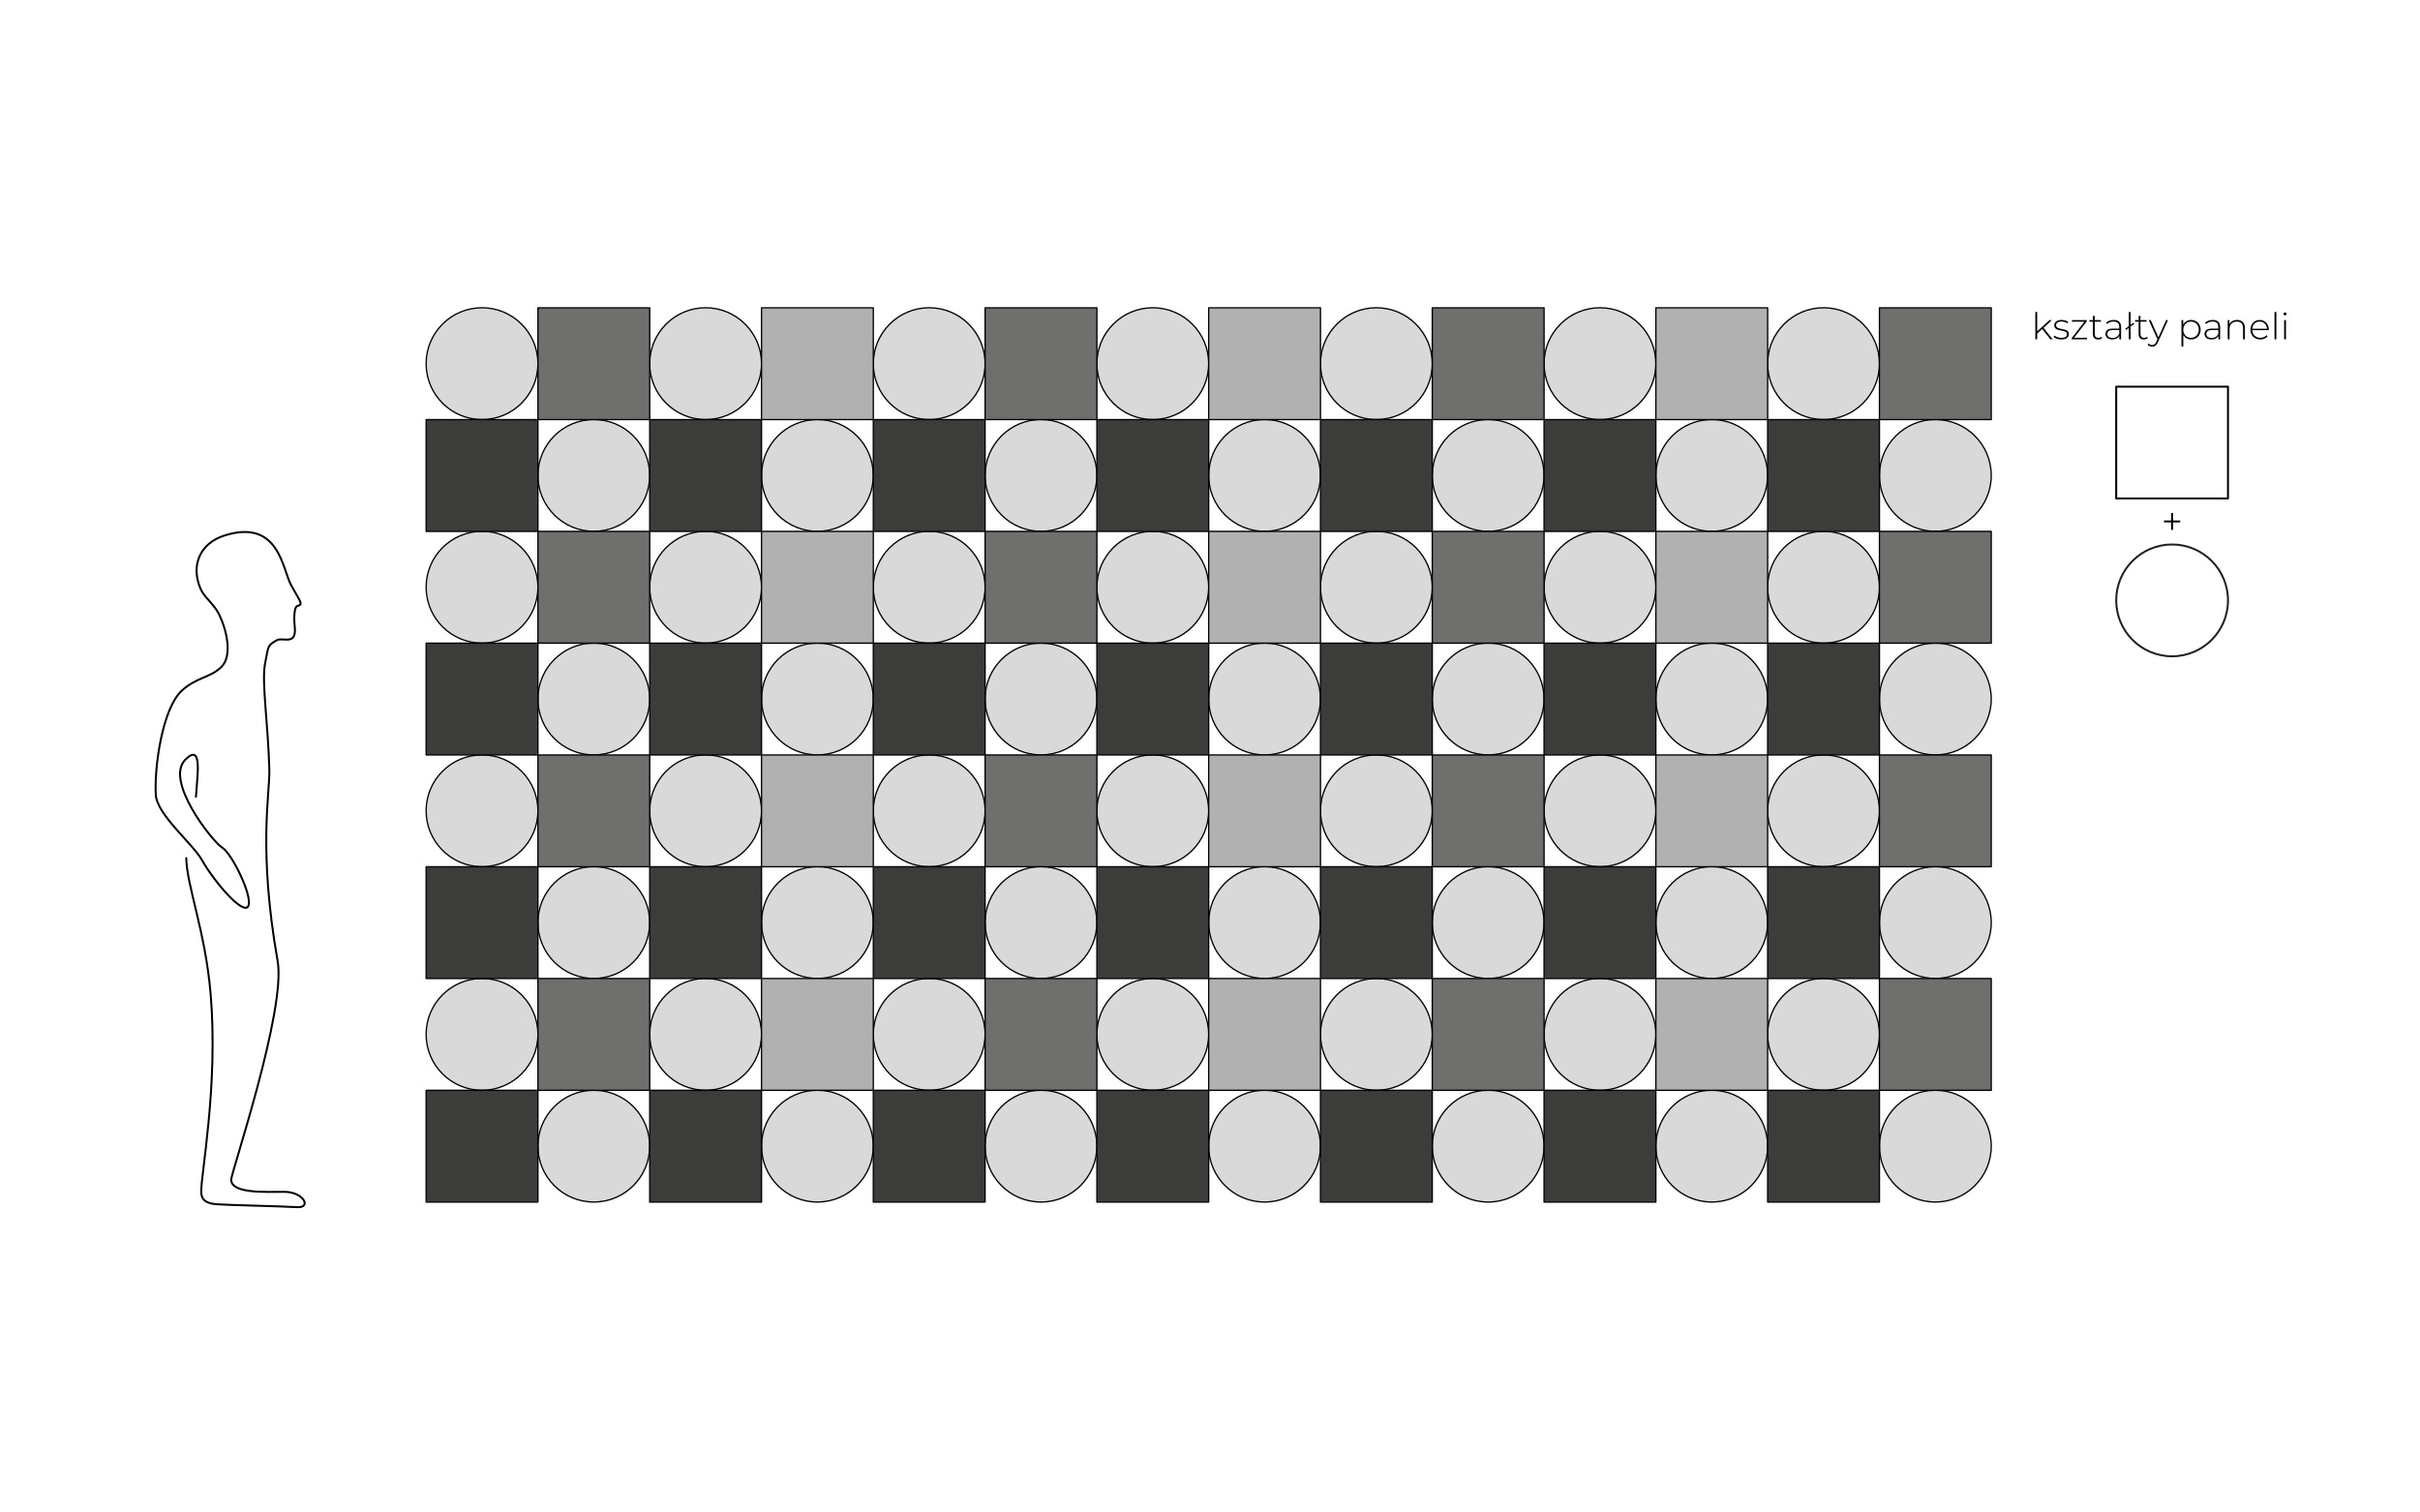<?xml version="1.0" encoding="utf-8"?>
<!-- Generator: Adobe Illustrator 16.0.3, SVG Export Plug-In . SVG Version: 6.00 Build 0)  -->
<!DOCTYPE svg PUBLIC "-//W3C//DTD SVG 1.1//EN" "http://www.w3.org/Graphics/SVG/1.1/DTD/svg11.dtd">
<svg version="1.1" id="Warstwa_1" xmlns="http://www.w3.org/2000/svg" xmlns:xlink="http://www.w3.org/1999/xlink" x="0px" y="0px"
	 width="920px" height="575px" viewBox="0 0 920 575" enable-background="new 0 0 920 575" xml:space="preserve">
<g id="linie_pomocnicze">
</g>
<g id="kompozycja">
	<path fill="#D9D9D9" d="M162,138.248c0-11.735,9.514-21.248,21.25-21.248c11.735,0,21.25,9.513,21.25,21.248
		c0,11.735-9.515,21.249-21.25,21.249C171.514,159.497,162,149.983,162,138.248"/>
	
		<circle fill="none" stroke="#000000" stroke-width="0.5" stroke-linecap="round" stroke-linejoin="round" stroke-miterlimit="10" cx="183.25" cy="138.248" r="21.25"/>
	<path fill="#D9D9D9" d="M246.999,138.248c0-11.735,9.515-21.248,21.251-21.248s21.252,9.513,21.252,21.248
		c0,11.735-9.516,21.249-21.252,21.249S246.999,149.983,246.999,138.248"/>
	
		<circle fill="none" stroke="#000000" stroke-width="0.5" stroke-linecap="round" stroke-linejoin="round" stroke-miterlimit="10" cx="268.25" cy="138.248" r="21.251"/>
	<path fill="#D9D9D9" d="M332,138.248c0-11.735,9.515-21.248,21.251-21.248c11.735,0,21.25,9.513,21.25,21.248
		c0,11.735-9.515,21.249-21.25,21.249C341.515,159.497,332,149.983,332,138.248"/>
	
		<circle fill="none" stroke="#000000" stroke-width="0.5" stroke-linecap="round" stroke-linejoin="round" stroke-miterlimit="10" cx="353.25" cy="138.248" r="21.25"/>
	<path fill="#D9D9D9" d="M417,138.248c0-11.735,9.515-21.248,21.251-21.248c11.735,0,21.25,9.513,21.25,21.248
		c0,11.735-9.515,21.249-21.25,21.249C426.515,159.497,417,149.983,417,138.248"/>
	
		<circle fill="none" stroke="#000000" stroke-width="0.5" stroke-linecap="round" stroke-linejoin="round" stroke-miterlimit="10" cx="438.25" cy="138.248" r="21.25"/>
	<path fill="#D9D9D9" d="M502.001,138.248c0-11.735,9.512-21.248,21.248-21.248c11.737,0,21.252,9.513,21.252,21.248
		c0,11.735-9.515,21.249-21.252,21.249C511.513,159.497,502.001,149.983,502.001,138.248"/>
	
		<circle fill="none" stroke="#000000" stroke-width="0.5" stroke-linecap="round" stroke-linejoin="round" stroke-miterlimit="10" cx="523.251" cy="138.248" r="21.25"/>
	<path fill="#D9D9D9" d="M587.001,138.248c0-11.735,9.514-21.248,21.249-21.248c11.736,0,21.25,9.513,21.25,21.248
		c0,11.735-9.514,21.249-21.25,21.249C596.515,159.497,587.001,149.983,587.001,138.248"/>
	
		<circle fill="none" stroke="#000000" stroke-width="0.5" stroke-linecap="round" stroke-linejoin="round" stroke-miterlimit="10" cx="608.25" cy="138.248" r="21.25"/>
	<path fill="#D9D9D9" d="M672,138.248c0-11.735,9.515-21.248,21.251-21.248c11.735,0,21.25,9.513,21.25,21.248
		c0,11.735-9.515,21.249-21.25,21.249C681.515,159.497,672,149.983,672,138.248"/>
	
		<circle fill="none" stroke="#000000" stroke-width="0.5" stroke-linecap="round" stroke-linejoin="round" stroke-miterlimit="10" cx="693.25" cy="138.248" r="21.25"/>
	<path fill="#D9D9D9" d="M204.5,180.746c0-11.736,9.514-21.25,21.25-21.25c11.735,0,21.25,9.514,21.25,21.25
		c0,11.735-9.515,21.249-21.25,21.249C214.014,201.994,204.5,192.481,204.5,180.746"/>
	
		<circle fill="none" stroke="#000000" stroke-width="0.5" stroke-linecap="round" stroke-linejoin="round" stroke-miterlimit="10" cx="225.75" cy="180.746" r="21.25"/>
	<path fill="#D9D9D9" d="M289.502,180.746c0-11.736,9.512-21.25,21.247-21.25c11.736,0,21.251,9.514,21.251,21.25
		c0,11.735-9.515,21.249-21.251,21.249C299.014,201.994,289.502,192.481,289.502,180.746"/>
	
		<circle fill="none" stroke="#000000" stroke-width="0.5" stroke-linecap="round" stroke-linejoin="round" stroke-miterlimit="10" cx="310.751" cy="180.746" r="21.249"/>
	<path fill="#D9D9D9" d="M374.5,180.746c0-11.736,9.515-21.25,21.25-21.25c11.736,0,21.25,9.514,21.25,21.25
		c0,11.735-9.514,21.249-21.25,21.249C384.015,201.994,374.5,192.481,374.5,180.746"/>
	
		<circle fill="none" stroke="#000000" stroke-width="0.5" stroke-linecap="round" stroke-linejoin="round" stroke-miterlimit="10" cx="395.75" cy="180.746" r="21.25"/>
	<path fill="#D9D9D9" d="M459.499,180.746c0-11.736,9.515-21.25,21.252-21.25c11.735,0,21.25,9.514,21.25,21.25
		c0,11.735-9.515,21.249-21.25,21.249C469.014,201.994,459.499,192.481,459.499,180.746"/>
	
		<circle fill="none" stroke="#000000" stroke-width="0.5" stroke-linecap="round" stroke-linejoin="round" stroke-miterlimit="10" cx="480.75" cy="180.746" r="21.251"/>
	<path fill="#D9D9D9" d="M544.501,180.746c0-11.736,9.514-21.25,21.249-21.25s21.251,9.514,21.251,21.25
		c0,11.735-9.516,21.249-21.251,21.249S544.501,192.481,544.501,180.746"/>
	
		<circle fill="none" stroke="#000000" stroke-width="0.5" stroke-linecap="round" stroke-linejoin="round" stroke-miterlimit="10" cx="565.751" cy="180.746" r="21.25"/>
	<path fill="#D9D9D9" d="M629.5,180.746c0-11.736,9.514-21.25,21.25-21.25s21.252,9.514,21.252,21.25
		c0,11.735-9.516,21.249-21.252,21.249S629.5,192.481,629.5,180.746"/>
	
		<circle fill="none" stroke="#000000" stroke-width="0.5" stroke-linecap="round" stroke-linejoin="round" stroke-miterlimit="10" cx="650.751" cy="180.746" r="21.251"/>
	<path fill="#D9D9D9" d="M714.5,180.746c0-11.736,9.515-21.25,21.25-21.25c11.736,0,21.25,9.514,21.25,21.25
		c0,11.735-9.514,21.249-21.25,21.249C724.015,201.994,714.5,192.481,714.5,180.746"/>
	
		<circle fill="none" stroke="#000000" stroke-width="0.5" stroke-linecap="round" stroke-linejoin="round" stroke-miterlimit="10" cx="735.75" cy="180.746" r="21.25"/>
	<path fill="#D9D9D9" d="M162,223.241c0-11.735,9.514-21.248,21.25-21.248c11.735,0,21.25,9.513,21.25,21.248
		c0,11.737-9.515,21.25-21.25,21.25C171.514,244.491,162,234.978,162,223.241"/>
	
		<circle fill="none" stroke="#000000" stroke-width="0.5" stroke-linecap="round" stroke-linejoin="round" stroke-miterlimit="10" cx="183.25" cy="223.241" r="21.25"/>
	<path fill="#D9D9D9" d="M246.999,223.241c0-11.735,9.515-21.248,21.251-21.248s21.252,9.513,21.252,21.248
		c0,11.737-9.516,21.25-21.252,21.25S246.999,234.978,246.999,223.241"/>
	
		<circle fill="none" stroke="#000000" stroke-width="0.5" stroke-linecap="round" stroke-linejoin="round" stroke-miterlimit="10" cx="268.25" cy="223.241" r="21.251"/>
	<path fill="#D9D9D9" d="M332,223.241c0-11.735,9.515-21.248,21.251-21.248c11.735,0,21.25,9.513,21.25,21.248
		c0,11.737-9.515,21.25-21.25,21.25C341.515,244.491,332,234.978,332,223.241"/>
	
		<circle fill="none" stroke="#000000" stroke-width="0.5" stroke-linecap="round" stroke-linejoin="round" stroke-miterlimit="10" cx="353.25" cy="223.241" r="21.25"/>
	<path fill="#D9D9D9" d="M417,223.241c0-11.735,9.515-21.248,21.251-21.248c11.735,0,21.25,9.513,21.25,21.248
		c0,11.737-9.515,21.25-21.25,21.25C426.515,244.491,417,234.978,417,223.241"/>
	
		<circle fill="none" stroke="#000000" stroke-width="0.5" stroke-linecap="round" stroke-linejoin="round" stroke-miterlimit="10" cx="438.25" cy="223.241" r="21.25"/>
	<path fill="#D9D9D9" d="M502.001,223.241c0-11.735,9.512-21.248,21.248-21.248c11.737,0,21.252,9.513,21.252,21.248
		c0,11.737-9.515,21.25-21.252,21.25C511.513,244.491,502.001,234.978,502.001,223.241"/>
	
		<circle fill="none" stroke="#000000" stroke-width="0.5" stroke-linecap="round" stroke-linejoin="round" stroke-miterlimit="10" cx="523.251" cy="223.241" r="21.25"/>
	<path fill="#D9D9D9" d="M587.001,223.241c0-11.735,9.514-21.248,21.249-21.248c11.736,0,21.25,9.513,21.25,21.248
		c0,11.737-9.514,21.25-21.25,21.25C596.515,244.491,587.001,234.978,587.001,223.241"/>
	
		<circle fill="none" stroke="#000000" stroke-width="0.5" stroke-linecap="round" stroke-linejoin="round" stroke-miterlimit="10" cx="608.25" cy="223.241" r="21.25"/>
	<path fill="#D9D9D9" d="M672,223.241c0-11.735,9.515-21.248,21.251-21.248c11.735,0,21.25,9.513,21.25,21.248
		c0,11.737-9.515,21.25-21.25,21.25C681.515,244.491,672,234.978,672,223.241"/>
	
		<circle fill="none" stroke="#000000" stroke-width="0.5" stroke-linecap="round" stroke-linejoin="round" stroke-miterlimit="10" cx="693.25" cy="223.241" r="21.25"/>
	<path fill="#D9D9D9" d="M204.5,265.738c0-11.735,9.514-21.248,21.25-21.248c11.735,0,21.25,9.513,21.25,21.248
		c0,11.736-9.515,21.25-21.25,21.25C214.014,286.988,204.5,277.474,204.5,265.738"/>
	
		<circle fill="none" stroke="#000000" stroke-width="0.5" stroke-linecap="round" stroke-linejoin="round" stroke-miterlimit="10" cx="225.75" cy="265.738" r="21.25"/>
	<path fill="#D9D9D9" d="M289.502,265.738c0-11.735,9.512-21.248,21.247-21.248c11.736,0,21.251,9.513,21.251,21.248
		c0,11.736-9.515,21.25-21.251,21.25C299.014,286.988,289.502,277.474,289.502,265.738"/>
	
		<circle fill="none" stroke="#000000" stroke-width="0.5" stroke-linecap="round" stroke-linejoin="round" stroke-miterlimit="10" cx="310.751" cy="265.738" r="21.249"/>
	<path fill="#D9D9D9" d="M374.5,265.738c0-11.735,9.515-21.248,21.25-21.248c11.736,0,21.25,9.513,21.25,21.248
		c0,11.736-9.514,21.25-21.25,21.25C384.015,286.988,374.5,277.474,374.5,265.738"/>
	
		<circle fill="none" stroke="#000000" stroke-width="0.5" stroke-linecap="round" stroke-linejoin="round" stroke-miterlimit="10" cx="395.75" cy="265.738" r="21.25"/>
	<path fill="#D9D9D9" d="M459.499,265.738c0-11.735,9.515-21.248,21.252-21.248c11.735,0,21.25,9.513,21.25,21.248
		c0,11.736-9.515,21.25-21.25,21.25C469.014,286.988,459.499,277.474,459.499,265.738"/>
	
		<circle fill="none" stroke="#000000" stroke-width="0.5" stroke-linecap="round" stroke-linejoin="round" stroke-miterlimit="10" cx="480.75" cy="265.738" r="21.251"/>
	<path fill="#D9D9D9" d="M544.501,265.738c0-11.735,9.514-21.248,21.249-21.248s21.251,9.513,21.251,21.248
		c0,11.736-9.516,21.25-21.251,21.25S544.501,277.474,544.501,265.738"/>
	
		<circle fill="none" stroke="#000000" stroke-width="0.5" stroke-linecap="round" stroke-linejoin="round" stroke-miterlimit="10" cx="565.751" cy="265.738" r="21.25"/>
	<path fill="#D9D9D9" d="M629.5,265.738c0-11.735,9.514-21.248,21.25-21.248s21.252,9.513,21.252,21.248
		c0,11.736-9.516,21.25-21.252,21.25S629.5,277.474,629.5,265.738"/>
	
		<circle fill="none" stroke="#000000" stroke-width="0.5" stroke-linecap="round" stroke-linejoin="round" stroke-miterlimit="10" cx="650.751" cy="265.738" r="21.251"/>
	<path fill="#D9D9D9" d="M714.5,265.738c0-11.735,9.515-21.248,21.25-21.248c11.736,0,21.25,9.513,21.25,21.248
		c0,11.736-9.514,21.25-21.25,21.25C724.015,286.988,714.5,277.474,714.5,265.738"/>
	
		<circle fill="none" stroke="#000000" stroke-width="0.5" stroke-linecap="round" stroke-linejoin="round" stroke-miterlimit="10" cx="735.75" cy="265.738" r="21.25"/>
	<path fill="#D9D9D9" d="M162,308.236c0-11.735,9.514-21.249,21.25-21.249c11.735,0,21.25,9.513,21.25,21.249
		s-9.515,21.249-21.25,21.249C171.514,329.484,162,319.971,162,308.236"/>
	
		<circle fill="none" stroke="#000000" stroke-width="0.5" stroke-linecap="round" stroke-linejoin="round" stroke-miterlimit="10" cx="183.25" cy="308.236" r="21.25"/>
	<path fill="#D9D9D9" d="M246.999,308.236c0-11.735,9.515-21.249,21.251-21.249s21.252,9.513,21.252,21.249
		s-9.516,21.249-21.252,21.249S246.999,319.971,246.999,308.236"/>
	
		<circle fill="none" stroke="#000000" stroke-width="0.5" stroke-linecap="round" stroke-linejoin="round" stroke-miterlimit="10" cx="268.25" cy="308.236" r="21.251"/>
	<path fill="#D9D9D9" d="M332,308.236c0-11.735,9.515-21.249,21.251-21.249c11.735,0,21.25,9.513,21.25,21.249
		s-9.515,21.249-21.25,21.249C341.515,329.484,332,319.971,332,308.236"/>
	
		<circle fill="none" stroke="#000000" stroke-width="0.5" stroke-linecap="round" stroke-linejoin="round" stroke-miterlimit="10" cx="353.25" cy="308.236" r="21.25"/>
	<path fill="#D9D9D9" d="M417,308.236c0-11.735,9.515-21.249,21.251-21.249c11.735,0,21.25,9.513,21.25,21.249
		s-9.515,21.249-21.25,21.249C426.515,329.484,417,319.971,417,308.236"/>
	
		<circle fill="none" stroke="#000000" stroke-width="0.5" stroke-linecap="round" stroke-linejoin="round" stroke-miterlimit="10" cx="438.25" cy="308.236" r="21.25"/>
	<path fill="#D9D9D9" d="M502.001,308.236c0-11.735,9.512-21.249,21.248-21.249c11.737,0,21.252,9.513,21.252,21.249
		s-9.515,21.249-21.252,21.249C511.513,329.484,502.001,319.971,502.001,308.236"/>
	
		<circle fill="none" stroke="#000000" stroke-width="0.5" stroke-linecap="round" stroke-linejoin="round" stroke-miterlimit="10" cx="523.251" cy="308.236" r="21.25"/>
	<path fill="#D9D9D9" d="M587.001,308.236c0-11.735,9.514-21.249,21.249-21.249c11.736,0,21.25,9.513,21.25,21.249
		s-9.514,21.249-21.25,21.249C596.515,329.484,587.001,319.971,587.001,308.236"/>
	
		<circle fill="none" stroke="#000000" stroke-width="0.5" stroke-linecap="round" stroke-linejoin="round" stroke-miterlimit="10" cx="608.25" cy="308.236" r="21.25"/>
	<path fill="#D9D9D9" d="M672,308.236c0-11.735,9.515-21.249,21.251-21.249c11.735,0,21.25,9.513,21.25,21.249
		s-9.515,21.249-21.25,21.249C681.515,329.484,672,319.971,672,308.236"/>
	
		<circle fill="none" stroke="#000000" stroke-width="0.5" stroke-linecap="round" stroke-linejoin="round" stroke-miterlimit="10" cx="693.25" cy="308.236" r="21.25"/>
	<path fill="#D9D9D9" d="M204.5,350.733c0-11.735,9.514-21.249,21.25-21.249c11.735,0,21.25,9.514,21.25,21.249
		s-9.515,21.249-21.25,21.249C214.014,371.981,204.5,362.468,204.5,350.733"/>
	
		<circle fill="none" stroke="#000000" stroke-width="0.5" stroke-linecap="round" stroke-linejoin="round" stroke-miterlimit="10" cx="225.75" cy="350.733" r="21.25"/>
	<path fill="#D9D9D9" d="M289.502,350.733c0-11.735,9.512-21.249,21.247-21.249c11.736,0,21.251,9.514,21.251,21.249
		s-9.515,21.249-21.251,21.249C299.014,371.981,289.502,362.468,289.502,350.733"/>
	
		<circle fill="none" stroke="#000000" stroke-width="0.5" stroke-linecap="round" stroke-linejoin="round" stroke-miterlimit="10" cx="310.751" cy="350.733" r="21.249"/>
	<path fill="#D9D9D9" d="M374.5,350.733c0-11.735,9.515-21.249,21.25-21.249c11.736,0,21.25,9.514,21.25,21.249
		s-9.514,21.249-21.25,21.249C384.015,371.981,374.5,362.468,374.5,350.733"/>
	
		<circle fill="none" stroke="#000000" stroke-width="0.5" stroke-linecap="round" stroke-linejoin="round" stroke-miterlimit="10" cx="395.75" cy="350.733" r="21.25"/>
	<path fill="#D9D9D9" d="M459.499,350.733c0-11.735,9.515-21.249,21.252-21.249c11.735,0,21.25,9.514,21.25,21.249
		s-9.515,21.249-21.25,21.249C469.014,371.981,459.499,362.468,459.499,350.733"/>
	
		<circle fill="none" stroke="#000000" stroke-width="0.5" stroke-linecap="round" stroke-linejoin="round" stroke-miterlimit="10" cx="480.75" cy="350.733" r="21.251"/>
	<path fill="#D9D9D9" d="M544.501,350.733c0-11.735,9.514-21.249,21.249-21.249s21.251,9.514,21.251,21.249
		s-9.516,21.249-21.251,21.249S544.501,362.468,544.501,350.733"/>
	
		<circle fill="none" stroke="#000000" stroke-width="0.5" stroke-linecap="round" stroke-linejoin="round" stroke-miterlimit="10" cx="565.751" cy="350.733" r="21.25"/>
	<path fill="#D9D9D9" d="M629.5,350.733c0-11.735,9.514-21.249,21.25-21.249s21.252,9.514,21.252,21.249
		s-9.516,21.249-21.252,21.249S629.5,362.468,629.5,350.733"/>
	
		<circle fill="none" stroke="#000000" stroke-width="0.5" stroke-linecap="round" stroke-linejoin="round" stroke-miterlimit="10" cx="650.751" cy="350.733" r="21.251"/>
	<path fill="#D9D9D9" d="M714.5,350.733c0-11.735,9.515-21.249,21.25-21.249c11.736,0,21.25,9.514,21.25,21.249
		s-9.514,21.249-21.25,21.249C724.015,371.981,714.5,362.468,714.5,350.733"/>
	
		<circle fill="none" stroke="#000000" stroke-width="0.5" stroke-linecap="round" stroke-linejoin="round" stroke-miterlimit="10" cx="735.75" cy="350.733" r="21.25"/>
	<path fill="#D9D9D9" d="M162,393.229c0-11.736,9.514-21.249,21.25-21.249c11.735,0,21.25,9.513,21.25,21.249
		c0,11.736-9.515,21.249-21.25,21.249C171.514,414.479,162,404.966,162,393.229"/>
	
		<circle fill="none" stroke="#000000" stroke-width="0.5" stroke-linecap="round" stroke-linejoin="round" stroke-miterlimit="10" cx="183.25" cy="393.229" r="21.25"/>
	<path fill="#D9D9D9" d="M246.999,393.229c0-11.736,9.515-21.249,21.251-21.249s21.252,9.513,21.252,21.249
		c0,11.736-9.516,21.249-21.252,21.249S246.999,404.966,246.999,393.229"/>
	
		<circle fill="none" stroke="#000000" stroke-width="0.5" stroke-linecap="round" stroke-linejoin="round" stroke-miterlimit="10" cx="268.25" cy="393.229" r="21.251"/>
	<path fill="#D9D9D9" d="M332,393.229c0-11.736,9.515-21.249,21.251-21.249c11.735,0,21.25,9.513,21.25,21.249
		c0,11.736-9.515,21.249-21.25,21.249C341.515,414.479,332,404.966,332,393.229"/>
	
		<circle fill="none" stroke="#000000" stroke-width="0.5" stroke-linecap="round" stroke-linejoin="round" stroke-miterlimit="10" cx="353.25" cy="393.229" r="21.25"/>
	<path fill="#D9D9D9" d="M417,393.229c0-11.736,9.515-21.249,21.251-21.249c11.735,0,21.25,9.513,21.25,21.249
		c0,11.736-9.515,21.249-21.25,21.249C426.515,414.479,417,404.966,417,393.229"/>
	
		<circle fill="none" stroke="#000000" stroke-width="0.5" stroke-linecap="round" stroke-linejoin="round" stroke-miterlimit="10" cx="438.25" cy="393.229" r="21.25"/>
	<path fill="#D9D9D9" d="M502.001,393.229c0-11.736,9.512-21.249,21.248-21.249c11.737,0,21.252,9.513,21.252,21.249
		c0,11.736-9.515,21.249-21.252,21.249C511.513,414.479,502.001,404.966,502.001,393.229"/>
	
		<circle fill="none" stroke="#000000" stroke-width="0.5" stroke-linecap="round" stroke-linejoin="round" stroke-miterlimit="10" cx="523.251" cy="393.229" r="21.25"/>
	<path fill="#D9D9D9" d="M587.001,393.229c0-11.736,9.514-21.249,21.249-21.249c11.736,0,21.25,9.513,21.25,21.249
		c0,11.736-9.514,21.249-21.25,21.249C596.515,414.479,587.001,404.966,587.001,393.229"/>
	
		<circle fill="none" stroke="#000000" stroke-width="0.5" stroke-linecap="round" stroke-linejoin="round" stroke-miterlimit="10" cx="608.25" cy="393.229" r="21.25"/>
	<path fill="#D9D9D9" d="M672,393.229c0-11.736,9.515-21.249,21.251-21.249c11.735,0,21.25,9.513,21.25,21.249
		c0,11.736-9.515,21.249-21.25,21.249C681.515,414.479,672,404.966,672,393.229"/>
	
		<circle fill="none" stroke="#000000" stroke-width="0.5" stroke-linecap="round" stroke-linejoin="round" stroke-miterlimit="10" cx="693.25" cy="393.229" r="21.25"/>
	<path fill="#D9D9D9" d="M204.5,435.726c0-11.735,9.514-21.248,21.25-21.248c11.735,0,21.25,9.513,21.25,21.248
		c0,11.735-9.515,21.25-21.25,21.25C214.014,456.976,204.5,447.461,204.5,435.726"/>
	
		<circle fill="none" stroke="#000000" stroke-width="0.5" stroke-linecap="round" stroke-linejoin="round" stroke-miterlimit="10" cx="225.75" cy="435.726" r="21.25"/>
	<path fill="#D9D9D9" d="M289.502,435.726c0-11.735,9.512-21.248,21.247-21.248c11.736,0,21.251,9.513,21.251,21.248
		c0,11.735-9.515,21.25-21.251,21.25C299.014,456.976,289.502,447.461,289.502,435.726"/>
	
		<circle fill="none" stroke="#000000" stroke-width="0.5" stroke-linecap="round" stroke-linejoin="round" stroke-miterlimit="10" cx="310.751" cy="435.726" r="21.249"/>
	<path fill="#D9D9D9" d="M374.5,435.726c0-11.735,9.515-21.248,21.25-21.248c11.736,0,21.25,9.513,21.25,21.248
		c0,11.735-9.514,21.25-21.25,21.25C384.015,456.976,374.5,447.461,374.5,435.726"/>
	
		<circle fill="none" stroke="#000000" stroke-width="0.5" stroke-linecap="round" stroke-linejoin="round" stroke-miterlimit="10" cx="395.75" cy="435.726" r="21.25"/>
	<path fill="#D9D9D9" d="M459.499,435.726c0-11.735,9.515-21.248,21.252-21.248c11.735,0,21.25,9.513,21.25,21.248
		c0,11.735-9.515,21.25-21.25,21.25C469.014,456.976,459.499,447.461,459.499,435.726"/>
	
		<circle fill="none" stroke="#000000" stroke-width="0.5" stroke-linecap="round" stroke-linejoin="round" stroke-miterlimit="10" cx="480.75" cy="435.726" r="21.251"/>
	<path fill="#D9D9D9" d="M544.501,435.726c0-11.735,9.514-21.248,21.249-21.248s21.251,9.513,21.251,21.248
		c0,11.735-9.516,21.25-21.251,21.25S544.501,447.461,544.501,435.726"/>
	
		<circle fill="none" stroke="#000000" stroke-width="0.5" stroke-linecap="round" stroke-linejoin="round" stroke-miterlimit="10" cx="565.751" cy="435.726" r="21.25"/>
	<path fill="#D9D9D9" d="M629.5,435.726c0-11.735,9.514-21.248,21.25-21.248s21.252,9.513,21.252,21.248
		c0,11.735-9.516,21.25-21.252,21.25S629.5,447.461,629.5,435.726"/>
	
		<circle fill="none" stroke="#000000" stroke-width="0.5" stroke-linecap="round" stroke-linejoin="round" stroke-miterlimit="10" cx="650.751" cy="435.726" r="21.251"/>
	<path fill="#D9D9D9" d="M714.5,435.726c0-11.735,9.515-21.248,21.25-21.248c11.736,0,21.25,9.513,21.25,21.248
		c0,11.735-9.514,21.25-21.25,21.25C724.015,456.976,714.5,447.461,714.5,435.726"/>
	
		<circle fill="none" stroke="#000000" stroke-width="0.5" stroke-linecap="round" stroke-linejoin="round" stroke-miterlimit="10" cx="735.75" cy="435.726" r="21.25"/>
	<rect x="204.5" y="117.024" fill="#6F6F6E" width="42.5" height="42.498"/>
	
		<rect x="204.5" y="117.024" fill="none" stroke="#000000" stroke-width="0.5" stroke-linecap="round" stroke-linejoin="round" stroke-miterlimit="10" width="42.5" height="42.498"/>
	<rect x="289.502" y="117.024" fill="#B1B1B1" width="42.5" height="42.498"/>
	
		<rect x="289.502" y="117.024" fill="none" stroke="#000000" stroke-width="0.5" stroke-linecap="round" stroke-linejoin="round" stroke-miterlimit="10" width="42.5" height="42.498"/>
	<rect x="374.5" y="117.024" fill="#6F6F6E" width="42.5" height="42.498"/>
	
		<rect x="374.5" y="117.024" fill="none" stroke="#000000" stroke-width="0.5" stroke-linecap="round" stroke-linejoin="round" stroke-miterlimit="10" width="42.5" height="42.498"/>
	<rect x="459.499" y="117.024" fill="#B1B1B1" width="42.501" height="42.498"/>
	
		<rect x="459.499" y="117.024" fill="none" stroke="#000000" stroke-width="0.5" stroke-linecap="round" stroke-linejoin="round" stroke-miterlimit="10" width="42.501" height="42.498"/>
	<rect x="544.501" y="117.024" fill="#6F6F6E" width="42.5" height="42.498"/>
	
		<rect x="544.501" y="117.024" fill="none" stroke="#000000" stroke-width="0.5" stroke-linecap="round" stroke-linejoin="round" stroke-miterlimit="10" width="42.5" height="42.498"/>
	<rect x="629.5" y="117.024" fill="#B1B1B1" width="42.5" height="42.498"/>
	
		<rect x="629.5" y="117.024" fill="none" stroke="#000000" stroke-width="0.5" stroke-linecap="round" stroke-linejoin="round" stroke-miterlimit="10" width="42.5" height="42.498"/>
	<rect x="714.501" y="117.024" fill="#6F6F6E" width="42.499" height="42.498"/>
	
		<rect x="714.501" y="117.024" fill="none" stroke="#000000" stroke-width="0.5" stroke-linecap="round" stroke-linejoin="round" stroke-miterlimit="10" width="42.499" height="42.498"/>
	<rect x="162" y="159.522" fill="#3C3C3B" width="42.5" height="42.496"/>
	
		<rect x="162" y="159.522" fill="none" stroke="#000000" stroke-width="0.5" stroke-linecap="round" stroke-linejoin="round" stroke-miterlimit="10" width="42.5" height="42.496"/>
	<rect x="247" y="159.522" fill="#3C3C3B" width="42.502" height="42.496"/>
	
		<rect x="247" y="159.522" fill="none" stroke="#000000" stroke-width="0.5" stroke-linecap="round" stroke-linejoin="round" stroke-miterlimit="10" width="42.502" height="42.496"/>
	<rect x="332" y="159.522" fill="#3C3C3B" width="42.5" height="42.496"/>
	
		<rect x="332" y="159.522" fill="none" stroke="#000000" stroke-width="0.5" stroke-linecap="round" stroke-linejoin="round" stroke-miterlimit="10" width="42.5" height="42.496"/>
	<rect x="417" y="159.522" fill="#3C3C3B" width="42.501" height="42.496"/>
	
		<rect x="417" y="159.522" fill="none" stroke="#000000" stroke-width="0.5" stroke-linecap="round" stroke-linejoin="round" stroke-miterlimit="10" width="42.501" height="42.496"/>
	<rect x="502" y="159.522" fill="#3C3C3B" width="42.501" height="42.496"/>
	
		<rect x="502" y="159.522" fill="none" stroke="#000000" stroke-width="0.5" stroke-linecap="round" stroke-linejoin="round" stroke-miterlimit="10" width="42.501" height="42.496"/>
	<rect x="587.001" y="159.522" fill="#3C3C3B" width="42.499" height="42.496"/>
	
		<rect x="587.001" y="159.522" fill="none" stroke="#000000" stroke-width="0.5" stroke-linecap="round" stroke-linejoin="round" stroke-miterlimit="10" width="42.499" height="42.496"/>
	<rect x="672" y="159.522" fill="#3C3C3B" width="42.501" height="42.496"/>
	
		<rect x="672" y="159.522" fill="none" stroke="#000000" stroke-width="0.5" stroke-linecap="round" stroke-linejoin="round" stroke-miterlimit="10" width="42.501" height="42.496"/>
	<rect x="204.5" y="202.019" fill="#6F6F6E" width="42.5" height="42.497"/>
	
		<rect x="204.5" y="202.019" fill="none" stroke="#000000" stroke-width="0.5" stroke-linecap="round" stroke-linejoin="round" stroke-miterlimit="10" width="42.5" height="42.497"/>
	<rect x="289.502" y="202.019" fill="#B1B1B1" width="42.5" height="42.497"/>
	
		<rect x="289.502" y="202.019" fill="none" stroke="#000000" stroke-width="0.5" stroke-linecap="round" stroke-linejoin="round" stroke-miterlimit="10" width="42.5" height="42.497"/>
	<rect x="374.5" y="202.019" fill="#6F6F6E" width="42.5" height="42.497"/>
	
		<rect x="374.5" y="202.019" fill="none" stroke="#000000" stroke-width="0.5" stroke-linecap="round" stroke-linejoin="round" stroke-miterlimit="10" width="42.5" height="42.497"/>
	<rect x="459.499" y="202.019" fill="#B1B1B1" width="42.501" height="42.497"/>
	
		<rect x="459.499" y="202.019" fill="none" stroke="#000000" stroke-width="0.5" stroke-linecap="round" stroke-linejoin="round" stroke-miterlimit="10" width="42.501" height="42.497"/>
	<rect x="544.501" y="202.019" fill="#6F6F6E" width="42.5" height="42.497"/>
	
		<rect x="544.501" y="202.019" fill="none" stroke="#000000" stroke-width="0.5" stroke-linecap="round" stroke-linejoin="round" stroke-miterlimit="10" width="42.5" height="42.497"/>
	<rect x="629.5" y="202.019" fill="#B1B1B1" width="42.5" height="42.497"/>
	
		<rect x="629.5" y="202.019" fill="none" stroke="#000000" stroke-width="0.5" stroke-linecap="round" stroke-linejoin="round" stroke-miterlimit="10" width="42.5" height="42.497"/>
	<rect x="714.501" y="202.019" fill="#6F6F6E" width="42.499" height="42.497"/>
	
		<rect x="714.501" y="202.019" fill="none" stroke="#000000" stroke-width="0.5" stroke-linecap="round" stroke-linejoin="round" stroke-miterlimit="10" width="42.499" height="42.497"/>
	<rect x="162" y="244.515" fill="#3C3C3B" width="42.5" height="42.498"/>
	
		<rect x="162" y="244.515" fill="none" stroke="#000000" stroke-width="0.5" stroke-linecap="round" stroke-linejoin="round" stroke-miterlimit="10" width="42.5" height="42.498"/>
	<rect x="247" y="244.515" fill="#3C3C3B" width="42.502" height="42.498"/>
	
		<rect x="247" y="244.515" fill="none" stroke="#000000" stroke-width="0.5" stroke-linecap="round" stroke-linejoin="round" stroke-miterlimit="10" width="42.502" height="42.498"/>
	<rect x="332" y="244.515" fill="#3C3C3B" width="42.5" height="42.498"/>
	
		<rect x="332" y="244.515" fill="none" stroke="#000000" stroke-width="0.5" stroke-linecap="round" stroke-linejoin="round" stroke-miterlimit="10" width="42.5" height="42.498"/>
	<rect x="417" y="244.515" fill="#3C3C3B" width="42.501" height="42.498"/>
	
		<rect x="417" y="244.515" fill="none" stroke="#000000" stroke-width="0.5" stroke-linecap="round" stroke-linejoin="round" stroke-miterlimit="10" width="42.501" height="42.498"/>
	<rect x="502" y="244.515" fill="#3C3C3B" width="42.501" height="42.498"/>
	
		<rect x="502" y="244.515" fill="none" stroke="#000000" stroke-width="0.5" stroke-linecap="round" stroke-linejoin="round" stroke-miterlimit="10" width="42.501" height="42.498"/>
	<rect x="587.001" y="244.515" fill="#3C3C3B" width="42.499" height="42.498"/>
	
		<rect x="587.001" y="244.515" fill="none" stroke="#000000" stroke-width="0.5" stroke-linecap="round" stroke-linejoin="round" stroke-miterlimit="10" width="42.499" height="42.498"/>
	<rect x="672" y="244.515" fill="#3C3C3B" width="42.501" height="42.498"/>
	
		<rect x="672" y="244.515" fill="none" stroke="#000000" stroke-width="0.5" stroke-linecap="round" stroke-linejoin="round" stroke-miterlimit="10" width="42.501" height="42.498"/>
	<rect x="204.5" y="287.013" fill="#6F6F6E" width="42.5" height="42.497"/>
	
		<rect x="204.5" y="287.013" fill="none" stroke="#000000" stroke-width="0.5" stroke-linecap="round" stroke-linejoin="round" stroke-miterlimit="10" width="42.5" height="42.497"/>
	<rect x="289.502" y="287.013" fill="#B1B1B1" width="42.5" height="42.497"/>
	
		<rect x="289.502" y="287.013" fill="none" stroke="#000000" stroke-width="0.5" stroke-linecap="round" stroke-linejoin="round" stroke-miterlimit="10" width="42.5" height="42.497"/>
	<rect x="374.5" y="287.013" fill="#6F6F6E" width="42.5" height="42.497"/>
	
		<rect x="374.5" y="287.013" fill="none" stroke="#000000" stroke-width="0.5" stroke-linecap="round" stroke-linejoin="round" stroke-miterlimit="10" width="42.5" height="42.497"/>
	<rect x="459.499" y="287.013" fill="#B1B1B1" width="42.501" height="42.497"/>
	
		<rect x="459.499" y="287.013" fill="none" stroke="#000000" stroke-width="0.5" stroke-linecap="round" stroke-linejoin="round" stroke-miterlimit="10" width="42.501" height="42.497"/>
	<rect x="544.501" y="287.013" fill="#6F6F6E" width="42.5" height="42.497"/>
	
		<rect x="544.501" y="287.013" fill="none" stroke="#000000" stroke-width="0.5" stroke-linecap="round" stroke-linejoin="round" stroke-miterlimit="10" width="42.5" height="42.497"/>
	<rect x="629.5" y="287.013" fill="#B1B1B1" width="42.5" height="42.497"/>
	
		<rect x="629.5" y="287.013" fill="none" stroke="#000000" stroke-width="0.5" stroke-linecap="round" stroke-linejoin="round" stroke-miterlimit="10" width="42.5" height="42.497"/>
	<rect x="714.501" y="287.013" fill="#6F6F6E" width="42.499" height="42.497"/>
	
		<rect x="714.501" y="287.013" fill="none" stroke="#000000" stroke-width="0.5" stroke-linecap="round" stroke-linejoin="round" stroke-miterlimit="10" width="42.499" height="42.497"/>
	<rect x="162" y="329.51" fill="#3C3C3B" width="42.5" height="42.496"/>
	
		<rect x="162" y="329.51" fill="none" stroke="#000000" stroke-width="0.5" stroke-linecap="round" stroke-linejoin="round" stroke-miterlimit="10" width="42.5" height="42.496"/>
	<rect x="247" y="329.51" fill="#3C3C3B" width="42.502" height="42.496"/>
	
		<rect x="247" y="329.51" fill="none" stroke="#000000" stroke-width="0.5" stroke-linecap="round" stroke-linejoin="round" stroke-miterlimit="10" width="42.502" height="42.496"/>
	<rect x="332" y="329.51" fill="#3C3C3B" width="42.5" height="42.496"/>
	
		<rect x="332" y="329.51" fill="none" stroke="#000000" stroke-width="0.5" stroke-linecap="round" stroke-linejoin="round" stroke-miterlimit="10" width="42.5" height="42.496"/>
	<rect x="417" y="329.51" fill="#3C3C3B" width="42.501" height="42.496"/>
	
		<rect x="417" y="329.51" fill="none" stroke="#000000" stroke-width="0.5" stroke-linecap="round" stroke-linejoin="round" stroke-miterlimit="10" width="42.501" height="42.496"/>
	<rect x="502" y="329.51" fill="#3C3C3B" width="42.501" height="42.496"/>
	
		<rect x="502" y="329.51" fill="none" stroke="#000000" stroke-width="0.5" stroke-linecap="round" stroke-linejoin="round" stroke-miterlimit="10" width="42.501" height="42.496"/>
	<rect x="587.001" y="329.51" fill="#3C3C3B" width="42.499" height="42.496"/>
	
		<rect x="587.001" y="329.51" fill="none" stroke="#000000" stroke-width="0.5" stroke-linecap="round" stroke-linejoin="round" stroke-miterlimit="10" width="42.499" height="42.496"/>
	<rect x="672" y="329.51" fill="#3C3C3B" width="42.501" height="42.496"/>
	
		<rect x="672" y="329.51" fill="none" stroke="#000000" stroke-width="0.5" stroke-linecap="round" stroke-linejoin="round" stroke-miterlimit="10" width="42.501" height="42.496"/>
	<rect x="204.5" y="372.006" fill="#6F6F6E" width="42.5" height="42.497"/>
	
		<rect x="204.5" y="372.006" fill="none" stroke="#000000" stroke-width="0.5" stroke-linecap="round" stroke-linejoin="round" stroke-miterlimit="10" width="42.5" height="42.497"/>
	<rect x="289.502" y="372.006" fill="#B1B1B1" width="42.5" height="42.497"/>
	
		<rect x="289.502" y="372.006" fill="none" stroke="#000000" stroke-width="0.5" stroke-linecap="round" stroke-linejoin="round" stroke-miterlimit="10" width="42.5" height="42.497"/>
	<rect x="374.5" y="372.006" fill="#6F6F6E" width="42.5" height="42.497"/>
	
		<rect x="374.5" y="372.006" fill="none" stroke="#000000" stroke-width="0.5" stroke-linecap="round" stroke-linejoin="round" stroke-miterlimit="10" width="42.5" height="42.497"/>
	<rect x="459.499" y="372.006" fill="#B1B1B1" width="42.501" height="42.497"/>
	
		<rect x="459.499" y="372.006" fill="none" stroke="#000000" stroke-width="0.5" stroke-linecap="round" stroke-linejoin="round" stroke-miterlimit="10" width="42.501" height="42.497"/>
	<rect x="544.501" y="372.006" fill="#6F6F6E" width="42.5" height="42.497"/>
	
		<rect x="544.501" y="372.006" fill="none" stroke="#000000" stroke-width="0.5" stroke-linecap="round" stroke-linejoin="round" stroke-miterlimit="10" width="42.5" height="42.497"/>
	<rect x="629.5" y="372.006" fill="#B1B1B1" width="42.5" height="42.497"/>
	
		<rect x="629.5" y="372.006" fill="none" stroke="#000000" stroke-width="0.5" stroke-linecap="round" stroke-linejoin="round" stroke-miterlimit="10" width="42.5" height="42.497"/>
	<rect x="714.501" y="372.006" fill="#6F6F6E" width="42.499" height="42.497"/>
	
		<rect x="714.501" y="372.006" fill="none" stroke="#000000" stroke-width="0.5" stroke-linecap="round" stroke-linejoin="round" stroke-miterlimit="10" width="42.499" height="42.497"/>
	<rect x="162" y="414.503" fill="#3C3C3B" width="42.5" height="42.497"/>
	
		<rect x="162" y="414.503" fill="none" stroke="#000000" stroke-width="0.5" stroke-linecap="round" stroke-linejoin="round" stroke-miterlimit="10" width="42.5" height="42.497"/>
	<rect x="247" y="414.503" fill="#3C3C3B" width="42.502" height="42.497"/>
	
		<rect x="247" y="414.503" fill="none" stroke="#000000" stroke-width="0.5" stroke-linecap="round" stroke-linejoin="round" stroke-miterlimit="10" width="42.502" height="42.497"/>
	<rect x="332" y="414.503" fill="#3C3C3B" width="42.5" height="42.497"/>
	
		<rect x="332" y="414.503" fill="none" stroke="#000000" stroke-width="0.5" stroke-linecap="round" stroke-linejoin="round" stroke-miterlimit="10" width="42.5" height="42.497"/>
	<rect x="417" y="414.503" fill="#3C3C3B" width="42.501" height="42.497"/>
	
		<rect x="417" y="414.503" fill="none" stroke="#000000" stroke-width="0.5" stroke-linecap="round" stroke-linejoin="round" stroke-miterlimit="10" width="42.501" height="42.497"/>
	<rect x="502" y="414.503" fill="#3C3C3B" width="42.501" height="42.497"/>
	
		<rect x="502" y="414.503" fill="none" stroke="#000000" stroke-width="0.5" stroke-linecap="round" stroke-linejoin="round" stroke-miterlimit="10" width="42.501" height="42.497"/>
	<rect x="587.001" y="414.503" fill="#3C3C3B" width="42.499" height="42.497"/>
	
		<rect x="587.001" y="414.503" fill="none" stroke="#000000" stroke-width="0.5" stroke-linecap="round" stroke-linejoin="round" stroke-miterlimit="10" width="42.499" height="42.497"/>
	<rect x="672" y="414.503" fill="#3C3C3B" width="42.501" height="42.497"/>
	
		<rect x="672" y="414.503" fill="none" stroke="#000000" stroke-width="0.5" stroke-linecap="round" stroke-linejoin="round" stroke-miterlimit="10" width="42.501" height="42.497"/>
</g>
<path id="czlowiek" fill="none" stroke="#000000" stroke-width="0.75" stroke-linecap="round" stroke-linejoin="round" stroke-miterlimit="10" d="
	M70.806,326.216c0.245,10.744,7.23,27.846,9.258,51.514c2.99,34.889-3.766,69.133-3.559,75.411c0.066,2.081,0.646,4.328,6.108,4.692
	c5.462,0.364,24.498,0.728,30.273,1.092c5.773,0.364,2.498-5.826-4.785-5.826s-20.284,0.763-20.201-4.692
	c0.042-2.726,20.929-64.486,17.652-83.056c-7.512-42.568-2.904-63.71-3.155-72.824c-0.487-17.598-3.003-33.497-1.625-40.295
	c1.382-6.797,0.765-6.757,4.472-8.839c2.278-1.281,7.715,2.337,6.779-5.378c-0.095-0.784-0.609-7.358,1.169-7.714
	c2.337-0.468,0.701-1.871-2.573-7.948c-3.271-6.079-4.602-25.449-25.482-18.704c-8.745,2.825-12.858,10.988-8.884,20.204
	c1.449,3.358,5.076,5.696,7.067,9.764c2.891,5.913,5.158,15.784,0.789,19.992c-4.37,4.207-9.363,3.756-15.042,9.01
	c-7.284,6.74-10.442,28.855-9.832,39.52c0.435,7.61,13.959,18.484,17.551,24.839c4.732,8.375,15.78,21.149,17.601,17.508
	c1.819-3.641-6.242-20.052-9.883-22.236c-3.642-2.185-21.972-25.338-14.106-33.375c3.75-3.833,5.214-1.981,4.729,5.626
	c-0.487,7.605-0.653,8.397-0.653,8.397"/>
<g id="ksztalty">
	<g>
		<path d="M776.37,125.092l-1.905,1.737V129h-0.7v-10.394h0.7v7.354l4.679-4.272h0.896l-3.151,2.956l3.459,4.356h-0.868
			L776.37,125.092z"/>
		<path d="M780.694,128.118l0.322-0.561c0.56,0.477,1.555,0.883,2.634,0.883c1.541,0,2.156-0.546,2.156-1.373
			c0-2.129-4.846-0.56-4.846-3.432c0-1.107,0.924-2.003,2.773-2.003c0.924,0,1.933,0.28,2.507,0.714l-0.322,0.561
			c-0.616-0.448-1.415-0.658-2.199-0.658c-1.429,0-2.06,0.588-2.06,1.373c0,2.199,4.848,0.645,4.848,3.432
			c0,1.191-1.023,2.003-2.886,2.003C782.418,129.057,781.269,128.65,780.694,128.118z"/>
		<path d="M793.41,128.398V129h-5.814v-0.476l4.819-6.233h-4.749v-0.603h5.659v0.477l-4.833,6.233H793.41z"/>
		<path d="M799.148,128.538c-0.364,0.351-0.953,0.519-1.499,0.519c-1.288,0-1.989-0.756-1.989-1.989v-4.776h-1.344v-0.603h1.344
			v-1.597h0.701v1.597h2.324v0.603h-2.324v4.707c0,0.938,0.462,1.457,1.358,1.457c0.435,0,0.841-0.14,1.134-0.406L799.148,128.538z"
			/>
		<path d="M806.373,124.364V129h-0.672v-1.303c-0.463,0.84-1.359,1.359-2.634,1.359c-1.64,0-2.634-0.841-2.634-2.087
			c0-1.106,0.701-2.045,2.732-2.045h2.507v-0.588c0-1.359-0.743-2.087-2.171-2.087c-1.009,0-1.92,0.378-2.521,0.924l-0.351-0.504
			c0.729-0.644,1.793-1.037,2.928-1.037C805.365,121.632,806.373,122.557,806.373,124.364z M805.673,126.843v-1.373h-2.493
			c-1.514,0-2.045,0.63-2.045,1.471c0,0.953,0.742,1.541,2.031,1.541C804.398,128.482,805.252,127.894,805.673,126.843z"/>
		<path d="M809.996,124.14V129h-0.699v-4.328l-1.037,0.77l-0.322-0.434l1.359-1.022v-5.379h0.699v4.86l1.037-0.784l0.336,0.434
			L809.996,124.14z"/>
		<path d="M816.522,128.538c-0.364,0.351-0.952,0.519-1.499,0.519c-1.289,0-1.988-0.756-1.988-1.989v-4.776h-1.346v-0.603h1.346
			v-1.597h0.699v1.597h2.326v0.603h-2.326v4.707c0,0.938,0.463,1.457,1.359,1.457c0.434,0,0.84-0.14,1.135-0.406L816.522,128.538z"
			/>
		<path d="M824.195,121.688l-3.754,8.307c-0.588,1.345-1.316,1.779-2.283,1.779c-0.658,0-1.275-0.224-1.695-0.658l0.351-0.532
			c0.378,0.392,0.812,0.574,1.358,0.574c0.672,0,1.162-0.308,1.611-1.303l0.393-0.882l-3.293-7.284h0.742l2.928,6.542l2.928-6.542
			H824.195z"/>
		<path d="M836.6,125.345c0,2.199-1.555,3.712-3.613,3.712c-1.289,0-2.381-0.63-2.97-1.723v4.384h-0.7v-10.029h0.672v1.723
			c0.574-1.121,1.682-1.779,2.998-1.779C835.045,121.632,836.6,123.159,836.6,125.345z M835.9,125.345
			c0-1.835-1.275-3.082-2.956-3.082s-2.941,1.247-2.941,3.082s1.261,3.082,2.941,3.082S835.9,127.18,835.9,125.345z"/>
		<path d="M844.02,124.364V129h-0.673v-1.303c-0.462,0.84-1.358,1.359-2.634,1.359c-1.639,0-2.633-0.841-2.633-2.087
			c0-1.106,0.7-2.045,2.731-2.045h2.507v-0.588c0-1.359-0.742-2.087-2.171-2.087c-1.009,0-1.919,0.378-2.521,0.924l-0.351-0.504
			c0.729-0.644,1.793-1.037,2.928-1.037C843.011,121.632,844.02,122.557,844.02,124.364z M843.318,126.843v-1.373h-2.493
			c-1.513,0-2.045,0.63-2.045,1.471c0,0.953,0.742,1.541,2.031,1.541C842.044,128.482,842.898,127.894,843.318,126.843z"/>
		<path d="M853.441,124.728V129h-0.7v-4.216c0-1.653-0.883-2.521-2.368-2.521c-1.723,0-2.773,1.107-2.773,2.844V129H846.9v-7.312
			h0.672v1.583c0.49-1.022,1.513-1.639,2.899-1.639C852.25,121.632,853.441,122.683,853.441,124.728z"/>
		<path d="M862.514,125.513h-6.29c0.07,1.737,1.345,2.914,3.096,2.914c0.925,0,1.779-0.336,2.339-1.022l0.406,0.462
			c-0.645,0.785-1.652,1.191-2.759,1.191c-2.214,0-3.769-1.541-3.769-3.712c0-2.171,1.499-3.712,3.502-3.712
			c2.004,0,3.488,1.513,3.488,3.684C862.527,125.373,862.514,125.442,862.514,125.513z M856.238,124.966h5.603
			c-0.099-1.583-1.247-2.717-2.802-2.717S856.35,123.37,856.238,124.966z"/>
		<path d="M864.693,118.607h0.7V129h-0.7V118.607z"/>
		<path d="M868.123,119.349c0-0.308,0.252-0.574,0.574-0.574s0.574,0.252,0.574,0.561c0,0.322-0.252,0.574-0.574,0.574
			S868.123,119.657,868.123,119.349z M868.348,121.688h0.699V129h-0.699V121.688z"/>
	</g>
	<g id="plus">
		<path d="M826.139,195.06v2.818h2.709v0.72h-2.709v2.842h-0.768v-2.842h-2.711v-0.72h2.711v-2.818H826.139z"/>
	</g>
	
		<circle id="kolo-300x300" fill="none" stroke="#231F20" stroke-width="0.75" stroke-miterlimit="10" cx="825.754" cy="228.25" r="21.25"/>
	
		<rect id="kwadrat-300x300_2_" x="804.504" y="147" fill="none" stroke="#000000" stroke-width="0.75" stroke-linecap="round" stroke-linejoin="round" stroke-miterlimit="10" width="42.5" height="42.5"/>
</g>
<g>
</g>
<g>
</g>
<g>
</g>
<g>
</g>
<g>
</g>
<g>
</g>
</svg>
